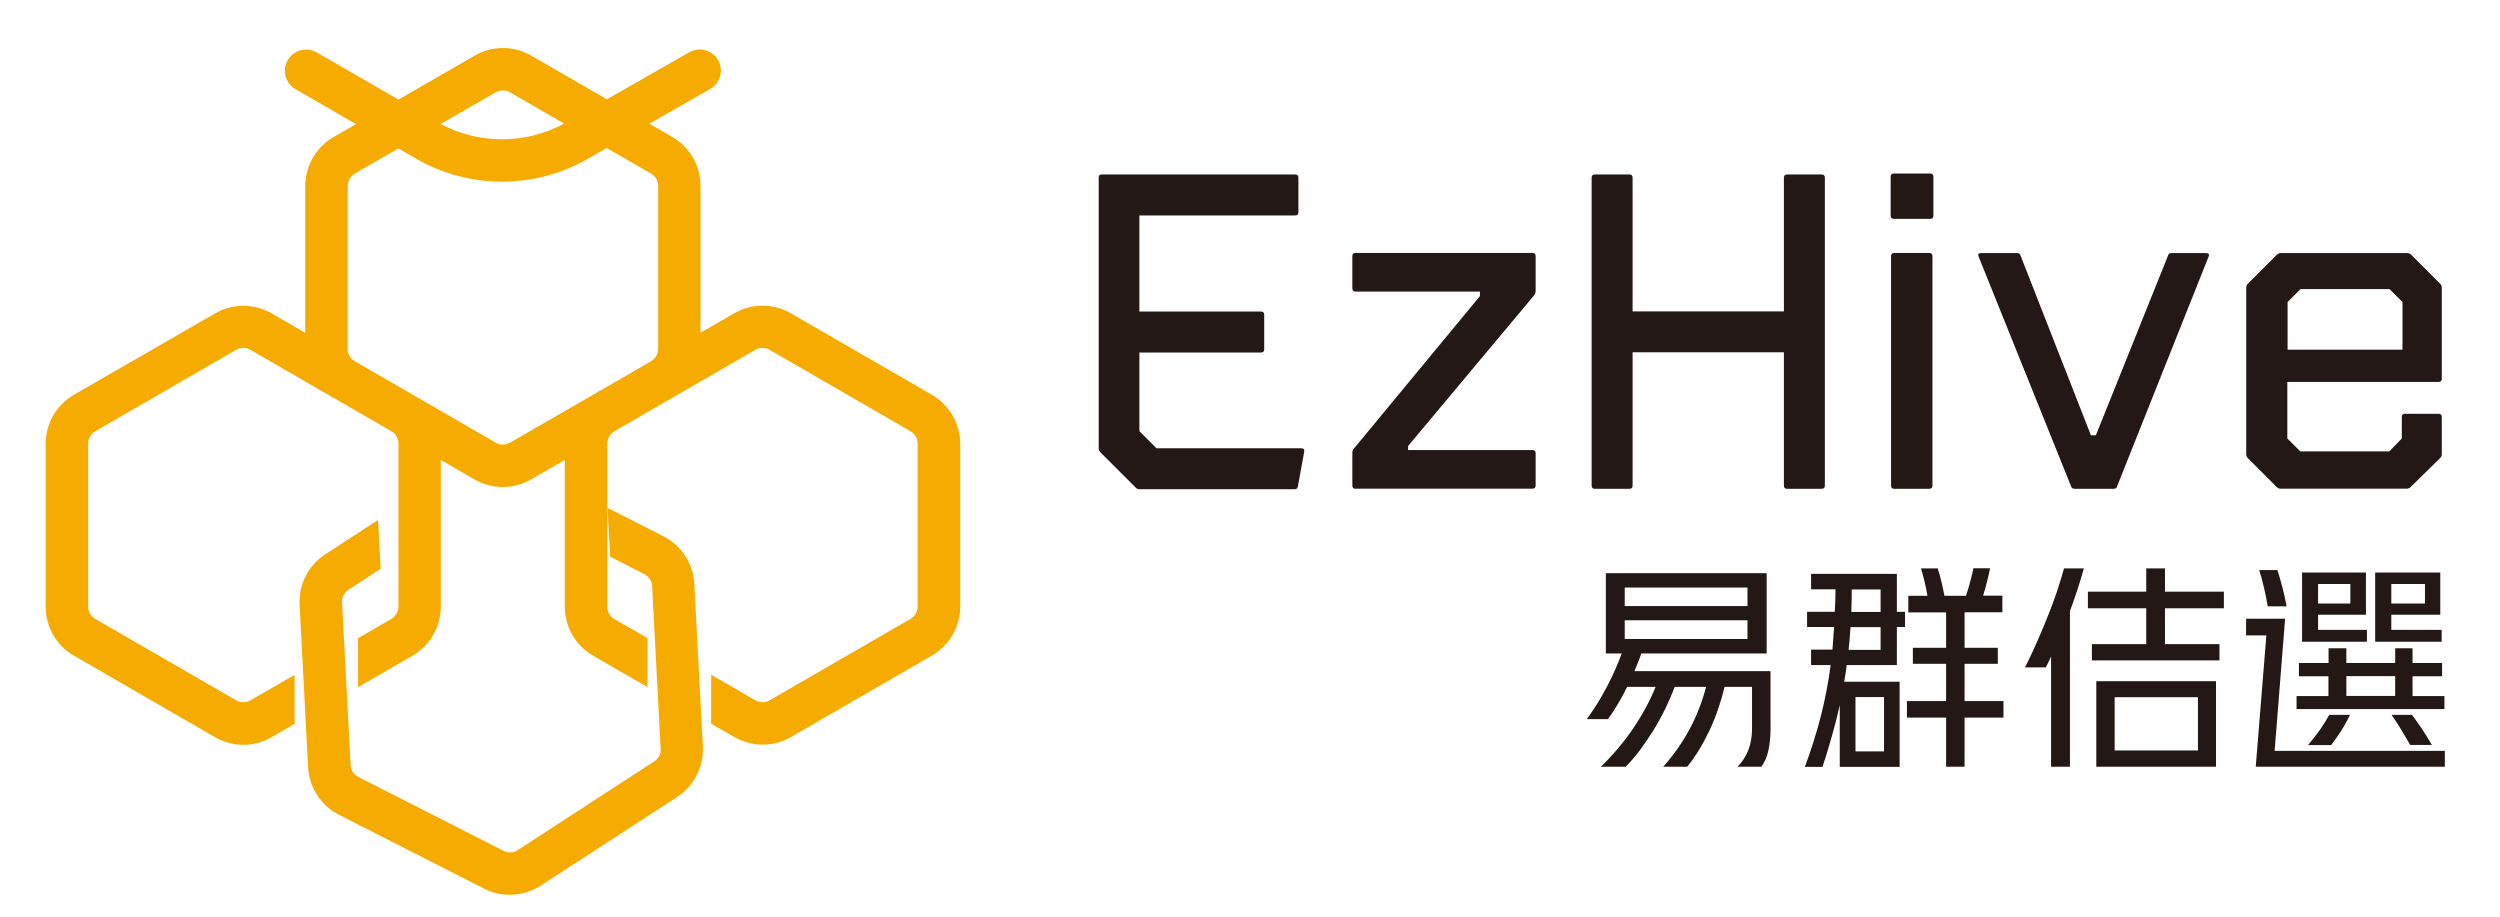 <?xml version="1.0" encoding="utf-8"?>
<!-- Generator: Adobe Illustrator 26.0.0, SVG Export Plug-In . SVG Version: 6.00 Build 0)  -->
<svg version="1.1" id="圖層_1" xmlns="http://www.w3.org/2000/svg" xmlns:xlink="http://www.w3.org/1999/xlink" x="0px" y="0px"
	 viewBox="0 0 181.26 66.48" style="enable-background:new 0 0 181.26 66.48;" xml:space="preserve">
<style type="text/css">
	.st0{fill:#231815;}
	.st1{fill:#F6AB00;}
</style>
<g>
	<g>
		<path class="st0" d="M79.88,12.65h14.03c0.15,0,0.23,0.08,0.23,0.23v2.51c0,0.15-0.08,0.23-0.23,0.23h-11.3v6.97h8.82
			c0.15,0,0.23,0.08,0.23,0.23v2.51c0,0.15-0.08,0.23-0.23,0.23h-8.82v5.7l1.24,1.24h10.48c0.15,0,0.23,0.05,0.23,0.16
			c0,0.04,0,0.08,0,0.1l-0.46,2.51c-0.02,0.13-0.1,0.2-0.23,0.2H82.62c-0.11,0-0.21-0.04-0.29-0.13l-2.54-2.54
			c-0.09-0.09-0.13-0.18-0.13-0.29v-19.6C79.65,12.73,79.73,12.65,79.88,12.65z"/>
		<path class="st0" d="M98.28,35.44c-0.15,0-0.23-0.08-0.23-0.23v-2.38c0-0.13,0.03-0.23,0.1-0.29l9.15-11.07v-0.33h-9.02
			c-0.15,0-0.23-0.08-0.23-0.23v-2.34c0-0.15,0.08-0.23,0.23-0.23h12.83c0.15,0,0.23,0.08,0.23,0.23v2.54c0,0.09-0.03,0.18-0.1,0.29
			l-9.15,10.94v0.29h9.02c0.15,0,0.23,0.08,0.23,0.23v2.34c0,0.15-0.08,0.23-0.23,0.23H98.28z"/>
		<path class="st0" d="M115.4,35.21V12.88c0-0.15,0.08-0.23,0.23-0.23h2.51c0.15,0,0.23,0.08,0.23,0.23v9.7h10.97v-9.7
			c0-0.15,0.08-0.23,0.23-0.23h2.51c0.15,0,0.23,0.08,0.23,0.23v22.33c0,0.15-0.08,0.23-0.23,0.23h-2.51
			c-0.15,0-0.23-0.08-0.23-0.23v-9.67h-10.97v9.67c0,0.15-0.08,0.23-0.23,0.23h-2.51C115.47,35.44,115.4,35.36,115.4,35.21z"/>
		<path class="st0" d="M137.31,15.87c-0.15,0-0.23-0.08-0.23-0.23v-2.83c0-0.15,0.08-0.23,0.23-0.23h2.64
			c0.15,0,0.23,0.08,0.23,0.23v2.83c0,0.15-0.08,0.23-0.23,0.23H137.31z M137.34,35.44c-0.15,0-0.23-0.08-0.23-0.23V18.57
			c0-0.15,0.08-0.23,0.23-0.23h2.54c0.15,0,0.23,0.08,0.23,0.23v16.64c0,0.15-0.08,0.23-0.23,0.23H137.34z"/>
		<path class="st0" d="M143.66,18.35h2.57c0.15,0,0.24,0.05,0.26,0.16l5.11,13.05h0.36l5.24-13.05c0.02-0.11,0.11-0.16,0.26-0.16
			h2.47c0.15,0,0.23,0.04,0.23,0.13c0,0.04-0.01,0.09-0.03,0.13l-6.64,16.67c-0.02,0.11-0.11,0.16-0.26,0.16h-2.8
			c-0.13,0-0.22-0.05-0.26-0.16l-6.71-16.67c-0.02-0.04-0.03-0.09-0.03-0.13C143.43,18.39,143.5,18.35,143.66,18.35z"/>
		<path class="st0" d="M162.86,32.93V20.85c0-0.11,0.04-0.21,0.13-0.29l2.08-2.08c0.09-0.09,0.18-0.13,0.29-0.13h9.18
			c0.11,0,0.21,0.04,0.29,0.13l2.08,2.08c0.09,0.09,0.13,0.18,0.13,0.29v6.61c0,0.15-0.08,0.23-0.23,0.23h-10.97v4.1l0.94,0.94h6.45
			l0.91-0.94v-1.56c0-0.15,0.08-0.23,0.23-0.23h2.44c0.15,0,0.23,0.08,0.23,0.23v2.7c0,0.11-0.04,0.21-0.13,0.29l-2.12,2.08
			c-0.09,0.09-0.18,0.13-0.29,0.13h-9.15c-0.11,0-0.21-0.04-0.29-0.13l-2.08-2.08C162.91,33.14,162.86,33.04,162.86,32.93z
			 M165.86,25.35h8.33v-3.45l-0.94-0.94h-6.45l-0.94,0.94V25.35z"/>
	</g>
	<g>
		<path class="st0" d="M115.04,52.15c0.54-0.73,1.03-1.52,1.47-2.36c0.44-0.84,0.79-1.64,1.07-2.41h-1.15v-5.82h11.66v5.82H119
			c-0.07,0.22-0.15,0.44-0.24,0.65c-0.09,0.21-0.17,0.42-0.26,0.63h9.87v4.18c0,0.55-0.05,1.07-0.15,1.55
			c-0.1,0.48-0.27,0.88-0.52,1.2h-1.72c0.7-0.71,1.05-1.63,1.05-2.76V49.8h-1.99c-0.27,1.12-0.63,2.17-1.1,3.17
			c-0.47,0.99-1,1.87-1.61,2.62h-1.74c0.77-0.86,1.41-1.78,1.92-2.74c0.52-0.97,0.91-1.98,1.19-3.05h-2.28
			c-0.2,0.54-0.44,1.08-0.7,1.63c-0.27,0.54-0.55,1.06-0.86,1.55c-0.31,0.49-0.63,0.97-0.96,1.41s-0.68,0.85-1.03,1.2h-1.8
			c0.86-0.83,1.63-1.74,2.31-2.73c0.68-0.99,1.23-2.01,1.66-3.06h-2.07c-0.21,0.45-0.44,0.86-0.67,1.25
			c-0.23,0.39-0.47,0.75-0.72,1.09H115.04z M117.8,43.94h8.9V42.6h-8.9V43.94z M126.7,46.33v-1.36h-8.9v1.36H126.7z"/>
		<path class="st0" d="M137.53,41.62v2.74h0.59v1.1h-0.59v2.76h-3.64c-0.02,0.21-0.05,0.42-0.08,0.61c-0.03,0.2-0.06,0.4-0.1,0.6
			h4.02v6.17h-4.34v-4.48c-0.17,0.77-0.36,1.52-0.57,2.25c-0.21,0.73-0.43,1.48-0.68,2.23h-1.28c0.49-1.32,0.88-2.57,1.18-3.76
			c0.3-1.19,0.53-2.4,0.69-3.62h-1.42v-1.12h1.55c0.02-0.27,0.04-0.54,0.06-0.81c0.02-0.28,0.04-0.55,0.06-0.83h-1.96v-1.1h2.01
			c0.03-0.52,0.05-1.06,0.05-1.63h-1.77v-1.12H137.53z M136.35,47.11v-1.64h-2.18c-0.02,0.29-0.04,0.57-0.06,0.84
			c-0.02,0.27-0.05,0.54-0.08,0.81H136.35z M134.26,42.74c0,0.28,0,0.55-0.01,0.82c-0.01,0.27-0.01,0.54-0.02,0.81h2.12v-1.63
			H134.26z M134.53,54.48h2.07v-3.94h-2.07V54.48z M139.75,43.2c-0.05-0.31-0.12-0.65-0.21-1.02c-0.09-0.37-0.17-0.7-0.26-0.97h1.21
			c0.1,0.3,0.19,0.62,0.27,0.96c0.08,0.35,0.16,0.69,0.22,1.03h1.56c0.11-0.32,0.21-0.66,0.31-1.04c0.1-0.37,0.18-0.69,0.23-0.96
			h1.21c-0.06,0.31-0.14,0.64-0.23,1s-0.18,0.69-0.28,0.99h1.4v1.2h-2.74v2.58h2.41v1.16h-2.41v2.7h2.82v1.2h-2.82v3.56h-1.34v-3.56
			h-2.84v-1.2h2.84v-2.7h-2.41v-1.16h2.41V44.4h-2.74v-1.2H139.75z"/>
		<path class="st0" d="M146.81,48.4c0.3-0.57,0.58-1.18,0.86-1.81c0.28-0.63,0.54-1.26,0.79-1.88c0.25-0.62,0.48-1.23,0.68-1.83
			c0.2-0.6,0.37-1.16,0.51-1.67h1.44c-0.13,0.47-0.28,0.96-0.45,1.49c-0.17,0.53-0.36,1.06-0.56,1.6v11.29h-1.37V47.6
			c-0.06,0.15-0.13,0.29-0.19,0.41c-0.06,0.13-0.13,0.25-0.19,0.38H146.81z M155.61,46.7v-2.6h-4.23v-1.2h4.23v-1.69h1.36v1.69h4.27
			v1.2h-4.27v2.6h3.95v1.18h-9.25V46.7H155.61z M160.67,49.39v6.2h-8.68v-6.2H160.67z M153.32,54.41h6.04v-3.86h-6.04V54.41z"/>
		<path class="st0" d="M165.68,44.86l-0.76,9.58h12.34v1.15h-13.71l0.77-9.52h-1.47v-1.21H165.68z M164.42,43.97
			c-0.08-0.5-0.18-0.96-0.28-1.4c-0.1-0.43-0.21-0.84-0.34-1.24h1.32c0.12,0.36,0.23,0.76,0.35,1.2c0.12,0.44,0.22,0.92,0.32,1.43
			H164.42z M168.83,48.07V47h1.29v1.07h3.54V47h1.26v1.07h2.14v0.96h-2.14v1.44h2.31v0.94h-10.72v-0.94h2.31v-1.44h-2.14v-0.96
			H168.83z M168.07,44.57v1.1h3.54v0.86h-4.7v-5.02h4.63v3.06H168.07z M167.35,54.01c0.34-0.4,0.63-0.78,0.88-1.13
			c0.24-0.35,0.46-0.7,0.65-1.05h1.5c-0.2,0.43-0.41,0.81-0.64,1.16c-0.22,0.35-0.46,0.69-0.72,1.03H167.35z M168.07,43.76h2.34
			v-1.42h-2.34V43.76z M170.12,50.46h3.54v-1.44h-3.54V50.46z M173.38,44.57v1.1h3.65v0.86h-4.82v-5.02h4.72v3.06H173.38z
			 M173.38,43.76h2.44v-1.42h-2.44V43.76z M174.75,54.01c-0.21-0.36-0.43-0.73-0.65-1.1c-0.22-0.37-0.46-0.73-0.7-1.08h1.48
			c0.22,0.3,0.46,0.63,0.71,1c0.25,0.37,0.49,0.77,0.73,1.18H174.75z"/>
	</g>
	<g>
		<path class="st1" d="M67.56,28.62l-10.23-5.91c-1.26-0.73-2.83-0.73-4.09,0l-2.45,1.41V13.48c0-1.46-0.78-2.82-2.05-3.55
			l-1.66-0.96l4.41-2.52c0.74-0.42,0.99-1.36,0.57-2.09c-0.42-0.74-1.36-0.99-2.09-0.57L44,7.2l-5.49-3.17
			c-1.26-0.73-2.83-0.73-4.09,0l-5.53,3.19L22.96,3.8c-0.73-0.42-1.67-0.17-2.1,0.56c-0.43,0.73-0.17,1.67,0.56,2.1L25.81,9
			l-1.63,0.94c-1.26,0.73-2.05,2.09-2.05,3.55v10.64l-2.44-1.41c-1.26-0.73-2.83-0.73-4.09,0L5.36,28.62
			c-1.26,0.73-2.05,2.09-2.05,3.55v11.82c0,1.46,0.78,2.82,2.05,3.55l10.23,5.91c0.63,0.36,1.34,0.55,2.05,0.55
			c0.71,0,1.42-0.18,2.05-0.55l1.67-0.97v-3.55l-3.21,1.85c-0.32,0.18-0.71,0.18-1.02,0L6.9,44.87c-0.32-0.18-0.51-0.52-0.51-0.89
			V32.16c0-0.36,0.2-0.7,0.51-0.89l10.23-5.91c0.16-0.09,0.33-0.14,0.51-0.14c0.18,0,0.35,0.05,0.51,0.14l6.02,3.48c0,0,0,0,0,0
			l2.97,1.71l1.24,0.72c0.32,0.18,0.51,0.52,0.51,0.89v11.82c0,0.36-0.2,0.7-0.51,0.89l-2.42,1.4v3.55l3.95-2.28
			c1.26-0.73,2.05-2.09,2.05-3.55V33.35l2.44,1.41c0.63,0.36,1.34,0.55,2.05,0.55c0.71,0,1.42-0.18,2.05-0.55l2.45-1.41v10.64
			c0,1.46,0.78,2.82,2.05,3.55l3.95,2.28v-3.55l-2.41-1.39c-0.32-0.18-0.51-0.52-0.51-0.89V32.16c0-0.36,0.2-0.7,0.51-0.89
			l10.23-5.91c0.16-0.09,0.33-0.14,0.51-0.14c0.18,0,0.35,0.05,0.51,0.14l10.23,5.91c0.32,0.18,0.51,0.52,0.51,0.89v11.82
			c0,0.36-0.2,0.7-0.51,0.89l-10.23,5.91c-0.32,0.18-0.71,0.18-1.02,0l-3.21-1.86v3.55l1.68,0.97c0.63,0.36,1.34,0.55,2.05,0.55
			c0.71,0,1.42-0.18,2.05-0.55l10.23-5.91c1.26-0.73,2.05-2.09,2.05-3.55V32.16C69.61,30.71,68.82,29.35,67.56,28.62z M35.95,6.69
			c0.16-0.09,0.33-0.14,0.51-0.14c0.18,0,0.35,0.05,0.51,0.14l3.93,2.27c-2.78,1.51-6.16,1.52-8.95,0.03L35.95,6.69z M47.72,25.3
			c0,0.36-0.2,0.7-0.51,0.89L36.97,32.1c-0.32,0.18-0.71,0.18-1.02,0l-6.02-3.48c0,0,0,0,0,0l-4.21-2.43
			c-0.32-0.18-0.51-0.52-0.51-0.89V13.48c0-0.36,0.2-0.7,0.51-0.89l3.16-1.83l1.26,0.73c1.93,1.12,4.1,1.68,6.26,1.68
			c2.14,0,4.28-0.55,6.19-1.64l1.4-0.8l3.22,1.86c0.32,0.18,0.51,0.52,0.51,0.89V25.3z"/>
		<path class="st1" d="M48.11,38.89l-4.06-2.07l0.19,3.54l2.48,1.27c0.32,0.17,0.54,0.49,0.56,0.86l0.62,11.8
			c0.02,0.36-0.16,0.71-0.46,0.91l-9.91,6.44c-0.31,0.2-0.7,0.22-1.02,0.05l-10.53-5.36c-0.32-0.17-0.54-0.49-0.56-0.86l-0.62-11.8
			c-0.02-0.36,0.16-0.71,0.46-0.91l2.34-1.52l-0.19-3.54l-3.83,2.49c-1.22,0.79-1.93,2.19-1.86,3.65l0.62,11.8
			c0.08,1.46,0.93,2.77,2.23,3.43l10.53,5.36c0.65,0.33,1.37,0.48,2.07,0.44c0.71-0.04,1.4-0.26,2.02-0.65l9.91-6.44
			c1.22-0.79,1.93-2.19,1.86-3.65l-0.62-11.8C50.27,40.86,49.41,39.55,48.11,38.89z"/>
	</g>
</g>
</svg>
